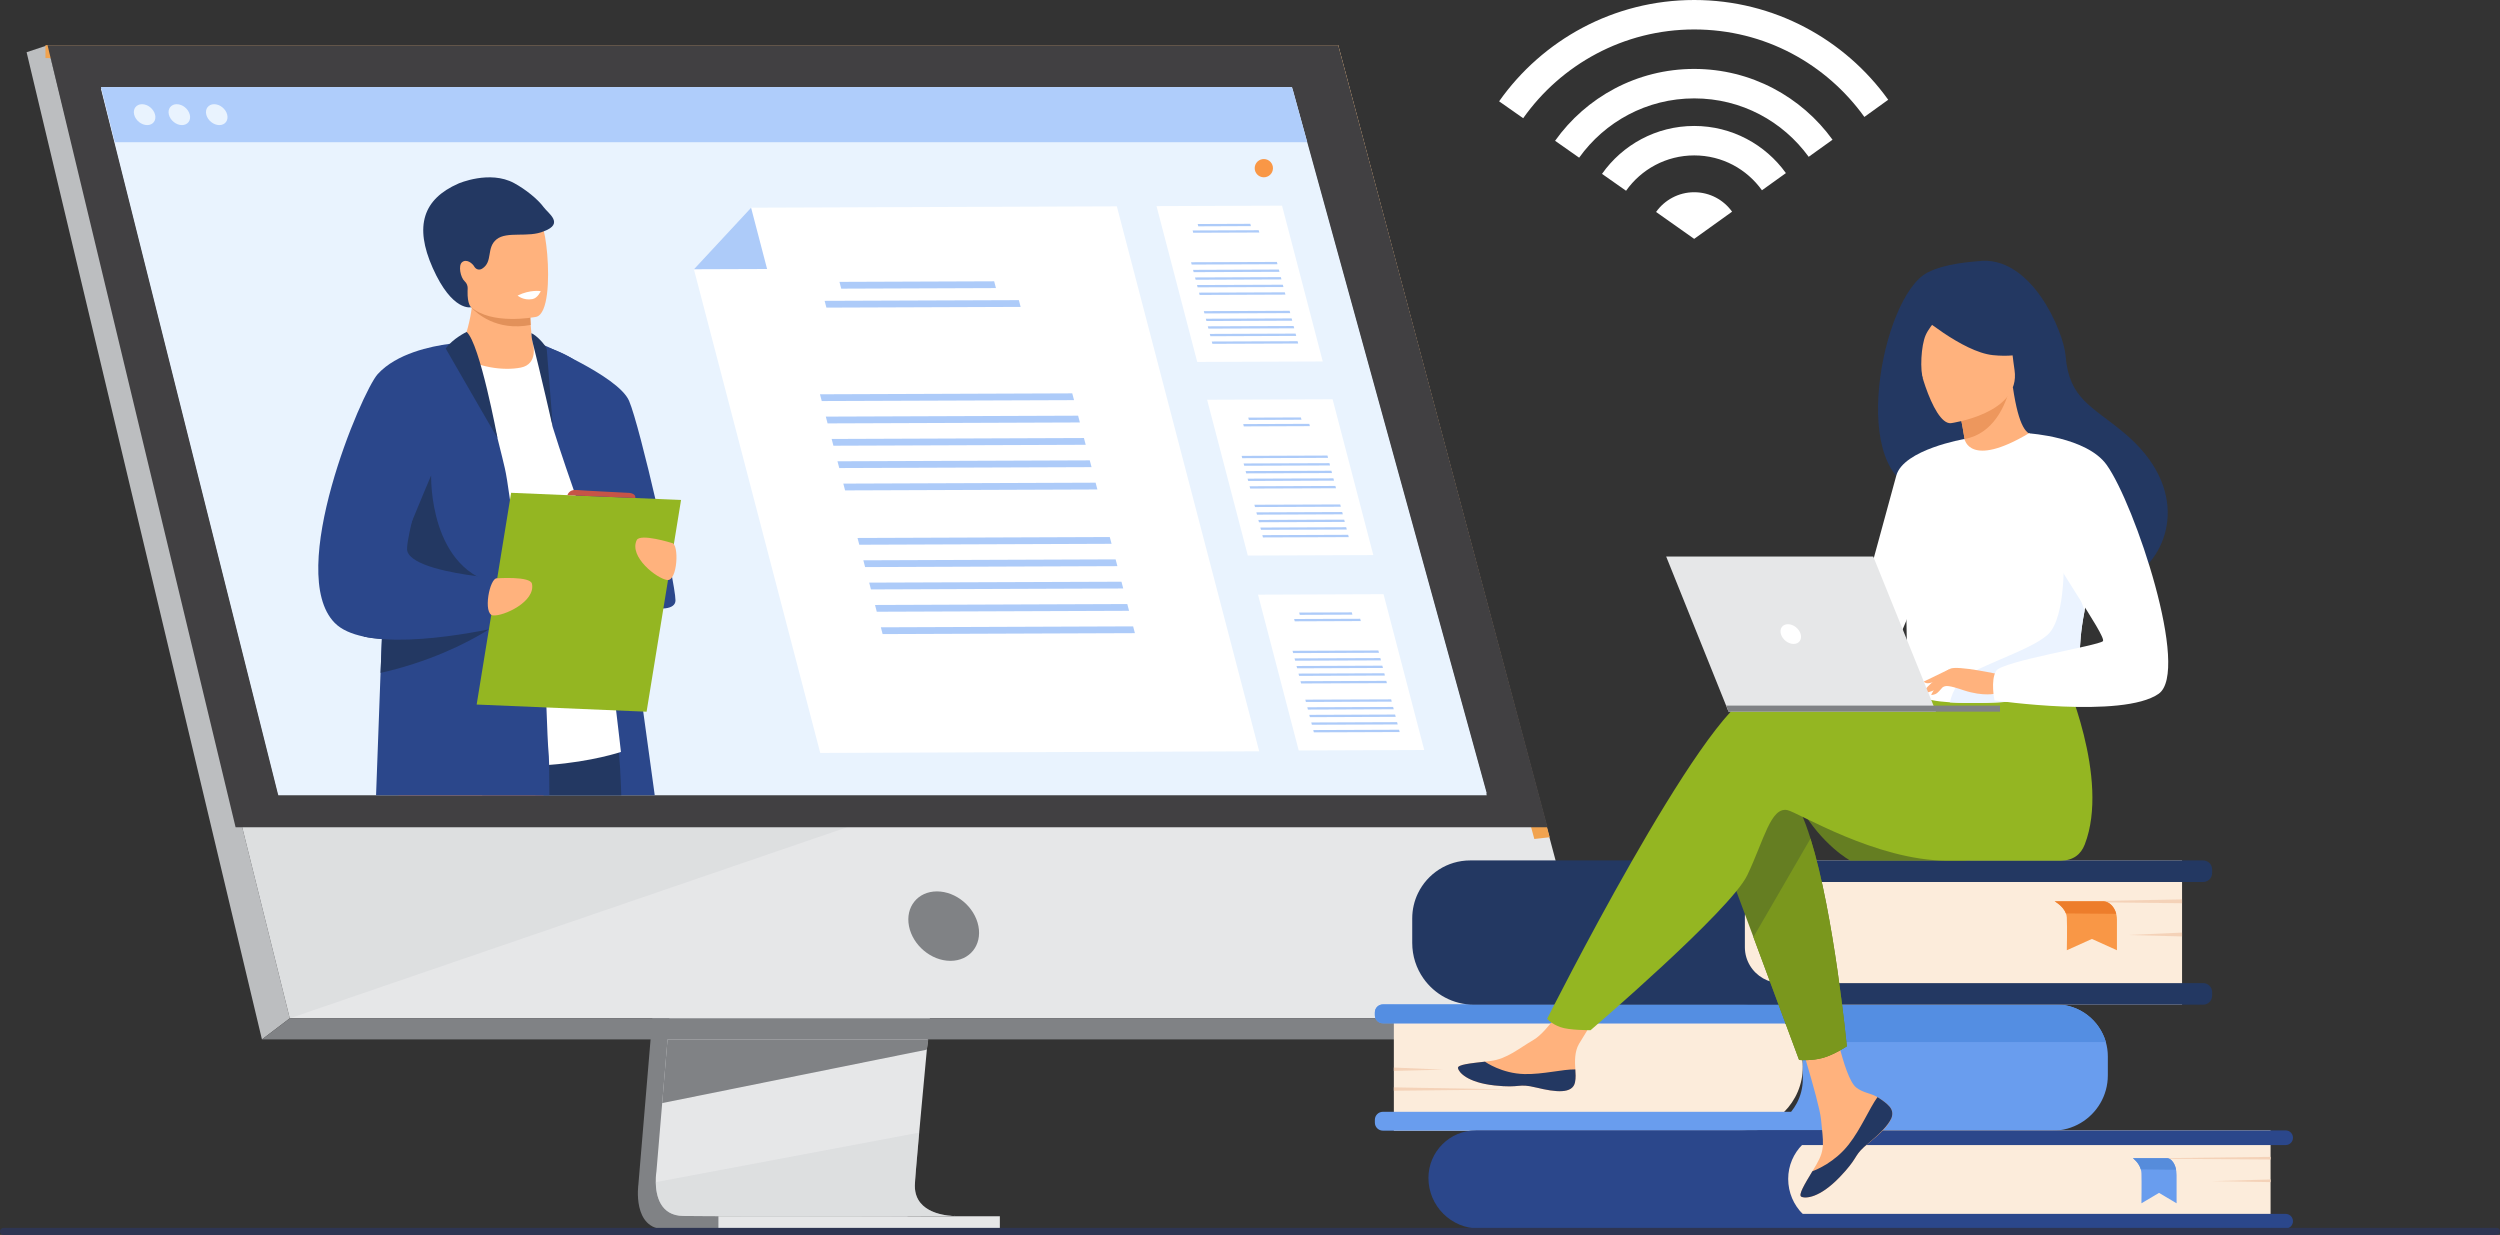 <?xml version="1.0" encoding="UTF-8"?> <svg xmlns="http://www.w3.org/2000/svg" id="a" viewBox="0 0 1311.17 647.69"><rect x="0" y="0" width="1311.17" height="647.69" fill="#333333" stroke="none"/><g><path d="M908.42,111.02l-19.88,14.26-19.98-14.11c4.43-6.23,11.74-10.35,19.98-10.35s15.45,4.02,19.88,10.2Z" style="fill:#fff;"></path><path d="M888.55,66.06c-19.98,0-37.64,9.94-48.35,25.13l12.62,8.86c7.93-11.23,21.01-18.54,35.74-18.54s27.6,7.21,35.53,18.28l12.56-9.01c-10.76-14.98-28.32-24.72-48.09-24.72Z" style="fill:#fff;"></path><path d="M888.55,0c-42.27,0-79.66,21.01-102.31,53.14l12.62,8.86c19.87-28.11,52.68-46.55,89.7-46.55s69.31,18.13,89.24,45.88l12.51-9.01C967.59,20.65,930.46,0,888.55,0Z" style="fill:#fff;"></path><path d="M888.55,36.15c-30.07,0-56.74,14.88-72.96,37.69l12.62,8.86c13.44-18.79,35.48-31.1,60.35-31.1s46.55,12.1,60.04,30.64l12.51-8.96c-16.27-22.5-42.74-37.13-72.55-37.13Z" style="fill:#fff;"></path></g><g><g><path d="M367.35,234.29l-32.54,386.96s-3.41,23.46,14.04,23.5c28.69,.07,142.79,0,142.79,0,0,0-21.59-4.88-21.33-15.87,.31-12.95,38.04-398.25,38.04-398.25l-140.99,3.66Z" style="fill:#808285;"></path><path d="M500.89,637.73c-5.64,.02-114.62,.36-142.56,0-12.18-.15-14.31-10.83-14.41-17.73-.05-3.31,.37-5.76,.37-5.76l.85-10.06,2.16-25.63,1.91-22.65,2.45-29.1,2.06-24.56,23.12-274.96,140.99-3.66s-15.89,161.25-27.13,278.62c-1.26,13.08-2.45,25.62-3.55,37.32-.36,3.74-.7,7.39-1.04,10.95-1.04,11.11-1.99,21.3-2.82,30.31-.44,4.75-.84,9.16-1.2,13.2-1.43,15.83-2.27,25.94-2.29,27.86,0,1.12,.09,2.16,.27,3.13,2.31,12.33,18.71,12.74,20.83,12.74Z" style="fill:#e6e7e8;"></path><polygon points="24.94 23.72 104.22 342.14 115.07 385.75 151.99 534.06 837.93 534.06 701.85 23.72 24.94 23.72" style="fill:#e6e7e8;"></polygon><polygon points="24.94 23.72 13.95 27.38 137.38 545.14 151.99 534.06 24.94 23.72" style="fill:#bcbec0;"></polygon><polygon points="137.38 545.14 819.1 545.14 837.93 534.06 151.99 534.06 137.38 545.14" style="fill:#808285;"></polygon><rect x="376.78" y="637.88" width="147.6" height="7.01" transform="translate(901.17 1282.78) rotate(180)" style="fill:#e6e7e8;"></rect><polygon points="804.7 440.02 693.4 30.46 23.84 30.46 23.84 23.72 701.84 23.72 812.78 439.11 804.7 440.02" style="fill:#f1a34f;"></polygon><polygon points="486.87 545.14 486.1 550.5 347.29 578.54 349.2 555.89 350.1 545.14 486.87 545.14" style="fill:#808285;"></polygon><path d="M500.89,637.73c-5.64,.02-114.62,.36-142.56,0-12.18-.15-14.31-10.83-14.41-17.73l138.16-25.99c-1.43,15.83-2.27,25.94-2.29,27.86,0,1.12,.09,2.16,.27,3.13,2.31,12.33,18.71,12.74,20.83,12.74Z" style="fill:#d1d3d4; opacity:.4;"></path><polygon points="453.31 430.75 151.99 534.06 115.07 385.75 453.31 430.75" style="fill:#d1d3d4; opacity:.4;"></polygon><polygon points="24.94 23.72 701.84 23.72 811.67 433.87 123.56 433.87 24.94 23.72" style="fill:#414042;"></polygon></g><path d="M513.15,485.72c-1.96-10.06-11.69-18.21-21.75-18.21s-16.63,8.15-14.67,18.21c1.96,10.06,11.69,18.21,21.75,18.21s16.63-8.15,14.67-18.21Z" style="fill:#808285;"></path><polygon points="779.75 416.1 145.96 416.1 74.19 130.17 68.69 108.25 63.99 89.54 60.23 74.57 52.98 45.69 677.63 45.69 678.07 47.28 685.59 74.57 689.72 89.54 694.88 108.25 700.92 130.17 779.75 416.1" style="fill:#e9f3fe;"></polygon><polygon points="779.75 417.08 145.96 417.08 74.19 131.15 68.69 109.22 63.99 90.52 60.23 75.55 52.98 46.66 677.63 46.66 678.07 48.25 685.59 75.55 689.72 90.52 694.88 109.22 700.92 131.15 779.75 417.08" style="fill:#e9f3fe;"></polygon><polygon points="685.59 74.57 60.23 74.57 52.98 45.69 677.39 45.69 678.07 47.28 685.59 74.57" style="fill:#afcdfb;"></polygon><g><path d="M70.36,60.13c-.75-3.03,1.09-5.48,4.12-5.48s6.09,2.45,6.85,5.48c.75,3.03-1.09,5.48-4.12,5.48s-6.09-2.45-6.85-5.48Z" style="fill:#e9f3fe;"></path><path d="M88.57,60.13c-.75-3.03,1.09-5.48,4.12-5.48s6.09,2.45,6.85,5.48c.75,3.03-1.09,5.48-4.12,5.48s-6.09-2.45-6.85-5.48Z" style="fill:#e9f3fe;"></path><path d="M108.19,60.13c-.75-3.03,1.09-5.48,4.12-5.48s6.09,2.45,6.85,5.48c.75,3.03-1.09,5.48-4.12,5.48s-6.09-2.45-6.85-5.48Z" style="fill:#e9f3fe;"></path></g><g><path d="M343.39,417.08h-62.67c-.6-4.9-1.13-10.08-1.61-15.48-.84-9.69-1.49-20.11-1.96-30.95-.11-2.5-.21-5.02-.31-7.56-.12-3.23-.22-6.5-.32-9.79-.15-5.58-.27-11.23-.36-16.91,0,0,0-.02,0-.02-.11-7.24-.16-14.53-.18-21.79h0c0-1.82,0-3.63,0-5.44h0c0-1.71,0-3.4,.01-5.1,.05-15.63,.29-30.97,.62-45.23,.72-31.55,1.89-57.84,2.51-70.47h0c.25-5.19,.41-8.08,.41-8.08,0,0,.01,0,.02,0,.14,.02,1.09,.2,2.59,.56,1.1,.27,2.49,.63,4.07,1.12h0c1.43,.43,3.01,.97,4.67,1.59,0,0,.01,0,.02,0,2.82,1.09,5.87,2.47,8.73,4.22,.04,.02,.09,.04,.13,.07,4.68,2.91,8.91,6.76,10.83,11.84,1.65,4.32,5.53,27.53,10.21,58.37,.13,.88,.26,1.76,.4,2.66,2.47,16.37,5.15,34.74,7.84,53.5,2.85,19.88,5.69,40.18,8.31,58.99,2.23,16.14,4.3,31.17,6.04,43.89Z" style="fill:#2b478b;"></path><path d="M325.84,417.08h-72.95c-1.4-6.02-2.71-11.82-3.87-17.27-3.21-15.01-5.31-27.3-5.2-33.91,.05-3.1,1.22-5.52,3.23-7.38,1.38-1.28,3.15-2.29,5.23-3.09,6.15-2.34,15-2.72,24.25-2.13,3.15,.2,6.33,.5,9.48,.88,17.34,2.1,33.43,6.39,33.43,6.39,0,0,1.08,4.35,2.35,11.96,.96,5.71,2.02,13.25,2.81,22.17,.46,5.18,.83,10.82,1.04,16.83,.06,1.81,.13,3.66,.2,5.54Z" style="fill:#233862;"></path><path d="M292.15,365.99l-.73,5.27-3.53,25.59-.6,4.37-2.19,15.86h-76.02c-.59-10.48-1.14-20.7-1.24-29.61-.01-.99-.02-1.95-.02-2.9,0-13.41,1.18-23.36,5.02-25.87,4.36-2.85,18.81-2.06,34.21-.18,1.53,.19,3.08,.39,4.63,.6,8.97,1.21,17.95,2.7,25.17,3.98,3.75,.67,7.02,1.28,9.56,1.76,3.59,.69,5.74,1.13,5.74,1.13Z" style="fill:#c65447;"></path><path d="M207.83,193.46s41.76-27,71.72-13.19c4.77,2.2,10.22,8.34,14.12,12.64,10.83,11.93,31.99,201.46,31.99,201.46,0,0-60.06,20.34-117.82-6.9V193.46Z" style="fill:#fff;"></path><path d="M281.92,179.59s42.28,17.33,48.01,30.64c5.73,13.31,24.34,95.07,24.34,104.66s-32.41,2.14-37.62-13.32c-4.33-12.84-18.94-52.28-26.65-77.23l-8.07-44.75Z" style="fill:#2b478b;"></path><g><path d="M273.14,192.79c-9.23,1.81-22.79-.12-32.71-6.66,4.48-10.7,6.32-19.16,6.97-24.63,.04-.29,.07-.57,.1-.84,.3-2.83,.25-4.76,.11-5.64h23.86s6.52,2.98,6.52,5.04c0,1.1,0,2.16,.03,3.16,.05,2.74,.16,5.14,.3,7.2,.45,6.7,1.22,9.85,1.22,9.85,0,0,2.92,10.69-6.4,12.52Z" style="fill:#ffb27d;"></path><path d="M278.33,170.42c-18.08,3.49-28.57-6.39-30.92-8.92-.33-.36-.51-.58-.51-.58,.19-.1,.39-.18,.6-.27,6.73-2.72,22-.56,30.53,2.57,.05,2.74,.16,5.14,.3,7.2Z" style="fill:#e2915a;"></path><path d="M241.5,151.09c3.23,17.39,25.66,16.82,35.36,15.72,2.73-.3,4.44-.65,4.44-.65,3.08-.82,4.79-5.67,5.59-12.01,1.58-12.56-.42-31-2.54-35.72-3.19-7.1-9.21-14.77-31.8-9.23-22.6,5.54-15.2,19.62-11.06,41.89Z" style="fill:#ffb27d;"></path><path d="M285.19,108.74c-3.09-4.28-9.63-9.5-15.58-12.72-12.77-6.91-29.12,.22-29.19,.25-18.45,8.11-23.27,22.23-13.49,44.22,10.35,23.26,20.2,20.64,20.2,20.64,0,0-2.09-1.3-1.9-8.55,.01-.41,.03-.76,.05-1.05,.1-1.49-.43-2.97-1.54-3.97-2.29-2.05-3.41-8.23-1.49-9.96,2.32-2.08,5.57,.45,6.61,2.39,.91,1.37,2.53,1.85,4.05,.89,5.74-3.63,2.01-10.89,7.5-15.34,5.49-4.44,16.62-.71,24.86-4.25,10.78-4.02,2.26-9.34-.07-12.56Z" style="fill:#233862;"></path></g><path d="M288.16,417.08h-90.93c.65-18.86,1.49-41.37,2.36-64.16,.22-5.91,.46-11.84,.69-17.73,.1-2.5,.2-4.97,.29-7.45,2.01-50.62,4-96.33,4.42-98.8,.96-5.57,1.86-10.32,2.83-14.43,2.86-11.99,6.41-18.57,14.15-24.22,.75-.57,6.95-3.69,12.4-6.41,4.46-2.21,8.42-4.14,8.54-4.2h0c.9,.43,1.89,1.69,2.94,3.55,1.05,1.86,2.15,4.34,3.28,7.24,4.16,10.68,8.64,27.01,11.76,39.22,0,.02,.01,.03,.01,.04,0,.01,0,.02,0,.02h0c2.01,7.89,3.45,14.02,3.86,15.78,.7,2.97,1.62,8.72,2.7,16.51v.02c1.47,10.62,3.22,25.03,5.08,41.39h0c.19,1.69,.38,3.39,.57,5.1,.22,1.96,.44,3.94,.67,5.95h0c.07,.65,.14,1.29,.21,1.94h0c.72,6.48,1.44,13.16,2.15,19.96,0,0,0,.02,0,.02,.61,5.6,9.11,9.66,9.7,15.37,.04,.42,.09,1.26,.14,2.42,.11,2.41,.24,6.24,.4,10.67,.07,1.97,.14,4.06,.21,6.2,.33,9.49,.74,19.89,1.21,24.89,.02,.24,.04,.54,.06,.9,.05,1,.1,2.47,.14,4.31,.08,3.92,.11,9.53,.13,15.92Z" style="fill:#2b478b;"></path><path d="M226.13,249.34c-.03,.12-1.45,51.19,36.97,57.39,38.42,6.2,12.89,7.84,12.89,7.84,0,0-72.28-3.07-73.48-4.98-1.19-1.91,23.61-60.26,23.61-60.26Z" style="fill:#233862;"></path><path d="M258.59,328.65s-.72,.51-2.1,1.4c-.02,0-.05,.03-.07,.04-5.86,3.74-23.26,13.94-48.58,20.78-2.66,.72-5.41,1.4-8.24,2.03,.22-5.91,.46-11.84,.69-17.73-3.35-.26-6.55-.69-9.52-1.32,.1-.78,.21-1.56,.31-2.33,3.22-1.32,6.42-2.6,9.51-3.8,2.52-.98,4.95-1.92,7.25-2.79,10.4-3.95,18.12-6.63,18.12-6.63l30.8,9.75,1.85,.59Z" style="fill:#233862;"></path><path d="M266.74,327.8s-3.96,.99-10.26,2.26c-.02,0-.04,0-.07,.01-11.62,2.33-31.14,5.61-48.59,5.43-2.57-.03-5.1-.13-7.55-.32-3.35-.26-6.55-.69-9.52-1.32-6.38-1.35-11.72-3.62-15.21-7.18-25.95-26.43,14.16-121.28,22.59-130.51,9.85-10.78,27.81-14.56,37.74-15.85,.42-.05,.81-.11,1.2-.15,3.49-.42,5.73-.5,5.85-.51h0s-.78,2.5-2.08,6.74c-.51,1.64-1.09,3.55-1.74,5.67-6.09,19.96-17.85,59.18-23.04,81.3-1.9,8.09-2.92,13.9-2.45,15.63,2.02,7.55,22.99,11.44,36.27,13.16,5.54,.72,9.75,1.05,10.69,1.13,.07,0,.13,0,.2,.01l.77,3.15,1.84,7.55,1.81,7.42,1.55,6.38Z" style="fill:#2b478b;"></path><polygon points="339.11 373.27 249.99 369.51 268.07 258.46 357.19 262.21 339.11 373.27" style="fill:#94b622;"></polygon><path d="M260.77,303.3s17.35-1.21,18.22,2.83c2.03,9.43-14.91,17.16-20.4,16.64-5.49-.53-1.81-20.1,2.18-19.47Z" style="fill:#ffb27d;"></path><path d="M352.31,284.76s-16.6-5.19-18.38-1.46c-4.15,8.7,10.54,20.15,16,20.9,5.46,.75,6.41-19.14,2.38-19.45Z" style="fill:#ffb27d;"></path><path d="M244.73,174.08s-7.3,3.48-10.96,8.73c0,0,27.28,47.36,27.16,46.92-.12-.44-9.22-49.58-16.2-55.65Z" style="fill:#233862;"></path><path d="M278.7,174.75c2.4,.91,7.01,5.63,8.05,8.24l3.24,41.35s-6.92-30.34-10.45-44.06c-.9-3.49-.73-4.55-.84-5.52Z" style="fill:#233862;"></path><path d="M297.61,259.7s.7-3.08,4.76-2.72c4.06,.36,26.84,1.48,26.84,1.48,0,0,4.4-.07,3.99,2.74l-35.59-1.5Z" style="fill:#c65447;"></path><path d="M271.47,155.02s2.96,2.7,7.73,1.86c2.83-.5,4.41-4.18,4.41-4.18,0,0-5.44-.98-12.14,2.31Z" style="fill:#fff;"></path></g><g><g><polygon points="693.74 189.58 627.91 189.82 606.56 108.1 672.39 107.86 693.74 189.58" style="fill:#fff;"></polygon><g><polygon points="656.06 118.59 628.46 118.7 628.15 117.49 655.75 117.38 656.06 118.59" style="fill:#adcbf9;"></polygon><polygon points="660.47 121.95 625.82 122.08 625.5 120.87 660.15 120.74 660.47 121.95" style="fill:#adcbf9;"></polygon><g><polygon points="670 138.58 624.99 138.75 624.67 137.54 669.68 137.37 670 138.58" style="fill:#adcbf9;"></polygon><polygon points="671.04 142.57 626.03 142.73 625.71 141.53 670.72 141.36 671.04 142.57" style="fill:#adcbf9;"></polygon><polygon points="672.08 146.55 627.07 146.72 626.75 145.51 671.76 145.34 672.08 146.55" style="fill:#adcbf9;"></polygon><polygon points="673.12 150.54 628.11 150.7 627.79 149.49 672.8 149.33 673.12 150.54" style="fill:#adcbf9;"></polygon><polygon points="674.16 154.52 629.15 154.69 628.84 153.48 673.85 153.31 674.16 154.52" style="fill:#adcbf9;"></polygon></g><g><polygon points="676.69 164.22 631.68 164.38 631.37 163.18 676.38 163.01 676.69 164.22" style="fill:#adcbf9;"></polygon><polygon points="677.74 168.2 632.72 168.37 632.41 167.16 677.42 166.99 677.74 168.2" style="fill:#adcbf9;"></polygon><polygon points="678.78 172.19 633.77 172.35 633.45 171.14 678.46 170.98 678.78 172.19" style="fill:#adcbf9;"></polygon><polygon points="679.82 176.17 634.81 176.34 634.49 175.13 679.5 174.96 679.82 176.17" style="fill:#adcbf9;"></polygon><polygon points="680.86 180.16 635.85 180.32 635.53 179.11 680.54 178.95 680.86 180.16" style="fill:#adcbf9;"></polygon></g></g></g><g><polygon points="720.26 291.12 654.44 291.37 633.09 209.65 698.91 209.4 720.26 291.12" style="fill:#fff;"></polygon><g><polygon points="682.59 220.14 654.99 220.24 654.67 219.03 682.27 218.93 682.59 220.14" style="fill:#adcbf9;"></polygon><polygon points="686.99 223.5 652.34 223.63 652.03 222.42 686.68 222.29 686.99 223.5" style="fill:#adcbf9;"></polygon><g><polygon points="696.52 240.13 651.51 240.3 651.2 239.09 696.21 238.92 696.52 240.13" style="fill:#adcbf9;"></polygon><polygon points="697.56 244.12 652.55 244.28 652.24 243.07 697.25 242.91 697.56 244.12" style="fill:#adcbf9;"></polygon><polygon points="698.6 248.1 653.59 248.27 653.28 247.06 698.29 246.89 698.6 248.1" style="fill:#adcbf9;"></polygon><polygon points="699.65 252.08 654.63 252.25 654.32 251.04 699.33 250.88 699.65 252.08" style="fill:#adcbf9;"></polygon><polygon points="700.69 256.07 655.68 256.23 655.36 255.03 700.37 254.86 700.69 256.07" style="fill:#adcbf9;"></polygon></g><g><polygon points="703.22 265.77 658.21 265.93 657.89 264.72 702.9 264.56 703.22 265.77" style="fill:#adcbf9;"></polygon><polygon points="704.26 269.75 659.25 269.92 658.93 268.71 703.94 268.54 704.26 269.75" style="fill:#adcbf9;"></polygon><polygon points="705.3 273.73 660.29 273.9 659.97 272.69 704.98 272.53 705.3 273.73" style="fill:#adcbf9;"></polygon><polygon points="706.34 277.72 661.33 277.88 661.01 276.68 706.03 276.51 706.34 277.72" style="fill:#adcbf9;"></polygon><polygon points="707.38 281.7 662.37 281.87 662.06 280.66 707.07 280.49 707.38 281.7" style="fill:#adcbf9;"></polygon></g></g></g><g><polygon points="746.96 393.35 681.14 393.6 659.79 311.88 725.62 311.63 746.96 393.35" style="fill:#fff;"></polygon><g><polygon points="709.29 322.37 681.69 322.47 681.37 321.26 708.98 321.16 709.29 322.37" style="fill:#adcbf9;"></polygon><polygon points="713.7 325.73 679.05 325.86 678.73 324.65 713.38 324.52 713.7 325.73" style="fill:#adcbf9;"></polygon><g><polygon points="723.23 342.36 678.22 342.53 677.9 341.32 722.91 341.15 723.23 342.36" style="fill:#adcbf9;"></polygon><polygon points="724.27 346.35 679.26 346.51 678.94 345.3 723.95 345.14 724.27 346.35" style="fill:#adcbf9;"></polygon><polygon points="725.31 350.33 680.3 350.5 679.98 349.29 724.99 349.12 725.31 350.33" style="fill:#adcbf9;"></polygon><polygon points="726.35 354.31 681.34 354.48 681.02 353.27 726.03 353.1 726.35 354.31" style="fill:#adcbf9;"></polygon><polygon points="727.39 358.3 682.38 358.46 682.06 357.26 727.07 357.09 727.39 358.3" style="fill:#adcbf9;"></polygon></g><g><polygon points="729.92 367.99 684.91 368.16 684.6 366.95 729.61 366.79 729.92 367.99" style="fill:#adcbf9;"></polygon><polygon points="730.96 371.98 685.95 372.15 685.64 370.94 730.65 370.77 730.96 371.98" style="fill:#adcbf9;"></polygon><polygon points="732 375.96 686.99 376.13 686.68 374.92 731.69 374.75 732 375.96" style="fill:#adcbf9;"></polygon><polygon points="733.04 379.95 688.03 380.11 687.72 378.91 732.73 378.74 733.04 379.95" style="fill:#adcbf9;"></polygon><polygon points="734.08 383.93 689.07 384.1 688.76 382.89 733.77 382.72 734.08 383.93" style="fill:#adcbf9;"></polygon></g></g></g><g><g><polygon points="660.41 394.04 430.19 394.89 363.93 141.22 393.92 108.93 585.75 108.22 660.41 394.04" style="fill:#fff;"></polygon><polygon points="522.34 151.09 441.2 151.39 440.27 147.83 521.41 147.53 522.34 151.09" style="fill:#adcbf9;"></polygon><polygon points="535.29 160.96 433.42 161.34 432.49 157.78 534.36 157.41 535.29 160.96" style="fill:#adcbf9;"></polygon><g><polygon points="563.3 209.86 430.98 210.34 430.05 206.79 562.37 206.3 563.3 209.86" style="fill:#adcbf9;"></polygon><polygon points="566.36 221.57 434.04 222.06 433.11 218.5 565.43 218.01 566.36 221.57" style="fill:#adcbf9;"></polygon><polygon points="569.42 233.28 437.1 233.77 436.17 230.22 568.49 229.73 569.42 233.28" style="fill:#adcbf9;"></polygon><polygon points="572.48 245 440.16 245.48 439.23 241.93 571.55 241.44 572.48 245" style="fill:#adcbf9;"></polygon><polygon points="575.54 256.71 443.22 257.2 442.29 253.64 574.61 253.15 575.54 256.71" style="fill:#adcbf9;"></polygon></g><g><polygon points="582.98 285.21 450.67 285.7 449.74 282.15 582.05 281.66 582.98 285.21" style="fill:#adcbf9;"></polygon><polygon points="586.04 296.93 453.72 297.42 452.8 293.86 585.11 293.37 586.04 296.93" style="fill:#adcbf9;"></polygon><polygon points="589.1 308.64 456.78 309.13 455.86 305.57 588.17 305.09 589.1 308.64" style="fill:#adcbf9;"></polygon><polygon points="592.16 320.35 459.84 320.84 458.92 317.29 591.23 316.8 592.16 320.35" style="fill:#adcbf9;"></polygon><polygon points="595.22 332.07 462.9 332.56 461.98 329 594.29 328.51 595.22 332.07" style="fill:#adcbf9;"></polygon></g></g><polygon points="363.93 141.22 402.32 141.08 393.92 108.93 363.93 141.22" style="fill:#adcbf9;"></polygon></g></g></g><g><g><g><path d="M731.02,526.79h181.77c18.06,0,32.73,14.66,32.73,32.73h0c0,18.47-15,33.47-33.47,33.47h-181.02v-66.2h0Z" style="fill:#fcecdb;"></path><path d="M1105.49,554.03v9.96c0,5.32-1.43,10.3-3.93,14.59-5.02,8.62-14.37,14.41-25.07,14.41h-351.21c-2.32,0-4.21-1.88-4.21-4.2v-1.49c0-2.32,1.88-4.2,4.21-4.2h214.09c1.14-1.4,2.15-2.91,3-4.52,2-3.78,3.14-8.08,3.14-12.66v-12.66c0-2.33-.3-4.59-.87-6.74-.96-3.64-2.67-6.98-4.96-9.83h-214.41c-2.32,0-4.21-1.88-4.21-4.21v-1.49c0-2.32,1.88-4.21,4.21-4.21h352.98c12.44,0,22.93,8.34,26.19,19.73,.68,2.39,1.05,4.9,1.05,7.51Z" style="fill:#699dee;"></path><path d="M1104.44,546.52h-159.79c-.96-3.64-2.67-6.98-4.96-9.83h-214.41c-2.32,0-4.21-1.88-4.21-4.21v-1.49c0-2.32,1.88-4.21,4.21-4.21h352.98c12.44,0,22.93,8.34,26.19,19.73Z" style="fill:#548ee2;"></path></g><polygon points="731.02 559.89 757.02 561 731.02 561.67 731.02 559.89" style="fill:#f4d2b8;"></polygon><polygon points="731.02 570.28 792.89 571.39 731.02 572.06 731.02 570.28" style="fill:#f4d2b8;"></polygon></g><g><g><g><path d="M749.16,592.85h199.52c14.66,0,26.55,11.9,26.55,26.55h0c0,13.76-11.17,24.94-24.94,24.94h-201.14v-51.49h0Z" transform="translate(1724.4 1237.18) rotate(-180)" style="fill:#2b478b;"></path><path d="M937.86,592.85h226.97c14.37,0,26.03,11.66,26.03,26.03h0c0,14.05-11.41,25.46-25.46,25.46h-227.54v-51.49h0Z" transform="translate(2128.71 1237.18) rotate(-180)" style="fill:#fcecdb;"></path><path d="M922.69,644.34h276.05c2.13,0,3.85-1.72,3.85-3.85h0c0-2.13-1.72-3.85-3.85-3.85h-276.05c-2.13,0-3.85,1.72-3.85,3.85h0c0,2.13,1.72,3.85,3.85,3.85Z" style="fill:#2b478b;"></path><path d="M922.69,600.55h276.05c2.13,0,3.85-1.72,3.85-3.85h0c0-2.13-1.72-3.85-3.85-3.85h-276.05c-2.13,0-3.85,1.72-3.85,3.85h0c0,2.13,1.72,3.85,3.85,3.85Z" style="fill:#2b478b;"></path></g><polygon points="1190.86 618.59 1160.18 619.46 1190.86 619.98 1190.86 618.59" style="fill:#f4d2b8;"></polygon><polygon points="1190.86 606.74 1117.88 607.61 1190.86 608.13 1190.86 606.74" style="fill:#f4d2b8;"></polygon></g><g><path d="M1118.63,607.44s3.13,2.21,4.16,5.85c.18,.64,.3,1.32,.32,2.03,.17,4.83,0,15.77,0,15.77l9.23-5.47,9.21,5.47v-14.82c0-2.8-.79-5.53-2.26-7.31-.71-.86-1.57-1.52-2.55-1.52h-18.12Z" style="fill:#699dee;"></path><path d="M1118.63,607.44s3.13,2.21,4.16,5.85l18.5,.22s-.73-5.21-4.54-6.07h-18.12Z" style="fill:#568cdb;"></path></g></g><g><g><g><path d="M910.33,451.28h195.83c21.11,0,38.25,17.14,38.25,38.25h0c0,20.64-16.76,37.4-37.4,37.4h-196.68v-75.65h0Z" transform="translate(2054.75 978.21) rotate(180)" style="fill:#fcecdb;"></path><path d="M915.13,480.63v16.28c.05,6.95,3.9,12.99,9.56,16.21,2.78,1.58,6,2.49,9.42,2.49h221.38c2.59,0,4.7,2.1,4.7,4.7v1.92c0,2.59-2.1,4.7-4.7,4.7h-382.43c-10.97,0-20.67-5.45-26.53-13.8-3.69-5.26-5.86-11.67-5.86-18.59v-12.85c0-4.74,1.08-9.23,3.02-13.23,4.92-10.17,15.33-17.19,27.39-17.19h384.41c2.59,0,4.7,2.1,4.7,4.69v1.92c0,2.59-2.1,4.7-4.7,4.7h-222.06c-5.31,0-10.11,2.26-13.47,5.87-2.97,3.2-4.8,7.47-4.84,12.16Z" style="fill:#233862;"></path></g><polygon points="1144.41 489.11 1116.03 490.38 1144.41 491.14 1144.41 489.11" style="fill:#f4d2b8;"></polygon><polygon points="1144.41 471.7 1076.9 472.97 1144.41 473.73 1144.41 471.7" style="fill:#f4d2b8;"></polygon></g><g><path d="M1077.59,472.72s4.46,2.4,5.93,6.34c.26,.69,.43,1.43,.46,2.21,.25,5.24,0,17.1,0,17.1l13.16-5.93,13.12,5.93v-16.07c0-3.04-1.13-5.99-3.22-7.93-1.01-.94-2.24-1.64-3.63-1.64h-25.82Z" style="fill:#f99746;"></path><path d="M1077.59,472.72s4.46,2.4,5.93,6.34l26.36,.23s-1.03-5.65-6.47-6.58h-25.82Z" style="fill:#ed7d2b;"></path></g></g></g><g><path d="M944.11,423.23c11.67,20.31,26.34,28.15,26.34,28.15h61.05s-96.3-43.64-87.4-28.15Z" style="fill:#657e22;"></path><g><path d="M991,580.36c1.59,1.82,1.79,3.86,1.01,6.04,0,0,0,.02-.02,.03-1.46,4.02-6.27,8.52-11.86,13.01-.71,.58-1.35,1.1-1.9,1.59-.15,.13-.29,.25-.43,.38-.11,.1-.22,.2-.33,.3-5.21,4.8-3.25,5.9-12.61,15.65-10.68,11.11-18.02,11.31-20.12,10.29-1.77-.86,1.82-6.75,5.81-13.37,.19-.32,.38-.64,.58-.97,.53-.88,1.06-1.77,1.58-2.66,4.67-7.97,3.47-11.71,2.36-23.57-.9-9.64-14.99-53.84-14.99-53.84l20.46-3.52s6.16,35.2,12.95,40.62c3.63,2.89,7.69,2.93,11.18,5.07,.25,.15,.49,.3,.73,.46,1.98,1.31,4,2.67,5.6,4.5Z" style="fill:#ffb27d;"></path><path d="M991,580.36c1.59,1.82,1.79,3.86,1.01,6.04,0,0,0,.02-.02,.03-1.78,4.02-6.47,8.49-11.87,12.96-.71,.59-1.33,1.12-1.88,1.63-.15,.13-.29,.25-.43,.38-.11,.1-.22,.2-.33,.3-5.21,4.8-3.25,5.9-12.61,15.65-10.68,11.11-18.02,11.31-20.12,10.29-1.77-.86,1.82-6.75,5.81-13.37,2.08-.76,11.73-4.68,19.03-14.02,6.43-8.2,10.71-18.74,15.09-24.85,.25,.15,.49,.3,.73,.46,1.98,1.31,4,2.67,5.6,4.5Z" style="fill:#233862;"></path><path d="M826.04,567.58c-1.26,6.31-10.26,5.26-20.32,2.8-10.06-2.46-7.67,.46-21.98-1.12-14.31-1.58-18.65-6.92-19.08-9.05-.39-1.89,6.68-2.55,14.27-3.43,.95-.11,1.91-.23,2.87-.34,8.56-1.07,14.84-6.6,22.62-11.14,7.37-4.3,18.36-21.81,18.36-21.81l19.63,1.55s-10.3,15.64-14.28,22.45c-2.34,4-2.22,9.29-1.93,13.38,.15,2.22,.3,4.49-.15,6.71Z" style="fill:#ffb27d;"></path><path d="M805.72,570.39c-10.06-2.46-7.67,.46-21.98-1.12-14.31-1.58-18.65-6.92-19.08-9.05-.39-1.89,6.68-2.55,14.27-3.43l.07,.15s8.58,6.09,20.5,6.37c9.71,.24,19.99-2.55,26.7-2.44,.15,2.22,.3,4.49-.15,6.71-1.26,6.31-10.26,5.26-20.32,2.8Z" style="fill:#233862;"></path><path d="M901.26,442.08l18.35,49.37,23.96,64.47s6.5,.63,12.73-1.16c5.73-1.66,12.31-5.99,12.31-5.99,0,0-6.65-69.22-19.06-108.96-3.18-10.2-6.74-18.45-10.68-23.09-19.24-22.73-37.6,25.36-37.6,25.36Z" style="fill:#657e22;"></path><path d="M919.92,363.66c12.02-3.88,46.31,1.1,80.75,7.84l7.21-11.89,74.39-5.81s24.55,54.44,11.11,89.12c-1.98,5.1-5.9,8.37-12.59,8.48h-1.09s-44.28-.03-58.65-.03c-37,0-78.3-25.43-83.64-26.5-8.75-1.75-12.24,15.74-20.99,34.1-8.74,18.36-82.2,81.33-82.2,81.33,0,0-11.29,.11-15.95-1.64-5.02-1.88-6.85-4.32-6.85-4.32,0,0,81.39-161.94,108.5-170.68Z" style="fill:#94b622;"></path><path d="M1008.31,257.16c26.49,14.59,80.23,44.82,80.51,44.63,0,0,19.75,7.44,30.96,0,18.68-12.4,28.69-45.79-5.46-74.51-17.03-14.33-29.14-17.82-30.98-40.69-1-12.41-17.96-53.37-46.15-49.59-2.36,.32-16.86,.99-26.39,6-24.28,12.75-42.2,108.52-2.49,114.17Z" style="fill:#233862;"></path><path d="M1030.52,244.75c-.12,.08,13.03,4.56,21.83,.67,8.27-3.66,14.54-17.27,14.42-17.27-3.76-.17-7.89-3.46-11.08-25.05l-1.6,.57-26.94,9.69s1.95,8.64,3.21,16.88c1.06,6.91,1.63,13.53,.16,14.51Z" style="fill:#ffb27d;"></path><path d="M1027.14,213.37s1.95,8.64,3.21,16.88c15.47-2.79,21.55-18.2,23.73-26.57l-26.94,9.69Z" style="fill:#ed975d;"></path><path d="M1023.13,221.95s36.86-4.95,33.43-27.86c-3.43-22.91-.99-38.97-24.67-36.78-23.68,2.19-26.93,11.62-27.65,19.54-.71,7.93,9.21,45.8,18.89,45.1Z" style="fill:#ffb27d;"></path><path d="M1005.58,164.29s23.6,20.34,39.65,21.97c16.05,1.64,22.13-3.51,22.13-3.51,0,0-9.46-7.86-15.15-20.53-1.68-3.74-5.22-6.3-9.3-6.65-11.46-.99-33.19-1.44-37.32,8.72Z" style="fill:#233862;"></path><path d="M1020.33,162.47s-7.89,7.63-10.38,13.29c-2.4,5.46-3.12,18.53-1.21,23.72,0,0-12.3-23.92-5.34-35.54,7.38-12.32,16.92-1.48,16.92-1.48Z" style="fill:#233862;"></path><path d="M999.48,299.05c1.11,74.62,.31,59.02,8.47,66.1,1.97,1.7,7.5,2.72,14.77,3.2,22.88,1.52,63.1-2.25,64.63-6.48,5.28-14.63,1.55-19.18,5.96-41.58,.46-2.38,1.03-4.96,1.69-7.77,3.67-15.38,7.24-20.62-5.78-45.33-11.81-22.39-24.08-40.56-25.19-39.9-31.16,18.5-33.68,2.95-33.68,2.95,0,0-31.42,32.41-30.88,68.8Z" style="fill:#fff;"></path><path d="M919.61,491.45l23.96,64.47s6.5,.63,12.73-1.16c5.73-1.66,12.31-5.99,12.31-5.99,0,0-6.65-69.22-19.06-108.96l-29.93,51.64Z" style="fill:#7a971d;"></path><path d="M1030.36,230.24s-32.06,5.44-35.83,19.24c-3.77,13.81-25.92,94.97-25.92,94.97,0,0,16.3,2.93,23.83-4.6,7.53-7.53,26.2-69.87,26.2-69.87l11.72-39.74Z" style="fill:#fff;"></path><path d="M1022.72,368.36c22.88,1.52,63.1-2.25,64.63-6.48,5.28-14.63,1.55-19.18,5.96-41.58l-11.04-31.07s1.82,34.6-8.38,43.71c-10.19,9.1-41.78,17.57-46.74,25.17-2.39,3.65-3.97,7.31-4.43,10.25Z" style="fill:#ebf3ff;"></path><path d="M1048.93,353.8s-22.57-5.03-26.21-3.02c-3.64,2-12.54,9.3-13.66,11.84-1.11,2.54,8.11-1.93,11.11-2.73,1.94-.52,7.06,1.26,9.59,2.1,10.65,3.55,17.18,1.72,17.18,1.72l1.99-9.91Z" style="fill:#ffb27d;"></path><path d="M1064.05,227.28s30.31,1.87,40.8,16.5c14.77,20.6,44.07,108.39,27.28,120.1-18.91,13.19-86.07,3.45-86.07,3.45,0,0-2.23-10.45,.87-15.5,3.11-5.05,53.64-13.21,55.97-15.55s-29.15-45.48-29.15-52.47-9.71-56.53-9.71-56.53Z" style="fill:#fff;"></path><path d="M1021.63,357.06s-4.73,6.1-6.28,6.83c-1.55,.73-2.55,.55-2.55,.55l3.19-5.74,5.64-1.64Z" style="fill:#ffb27d;"></path><path d="M1022.72,350.78l-13.75,6.68s.58,.96,2.28,.88c1.69-.08,5.96-1.64,5.96-1.64l5.51-5.92Z" style="fill:#ffb27d;"></path></g><g><g><polygon points="1015.35 373.24 906.57 373.24 873.85 291.87 982.46 291.87 1015.35 373.24" style="fill:#e6e7e8;"></polygon><polygon points="905.3 370.07 1048.93 370.07 1048.93 373.24 906.57 373.24 905.3 370.07" style="fill:#808285;"></polygon></g><path d="M934.03,332.55c-.82-2.86,.83-5.18,3.69-5.18s5.84,2.32,6.66,5.18c.82,2.86-.83,5.18-3.69,5.18s-5.84-2.32-6.66-5.18Z" style="fill:#fff;"></path></g></g><circle cx="662.87" cy="88.22" r="4.79" transform="translate(424.71 713.08) rotate(-76.72)" style="fill:#f99746;"></circle><path d="M1.86,643.97H1309.53c.9,0,1.63,.73,1.63,1.63v.44c0,.9-.73,1.63-1.63,1.63H1.86C.83,647.69,0,646.85,0,645.83H0C0,644.81,.83,643.97,1.86,643.97Z" style="fill:#2e3552;"></path></svg> 
